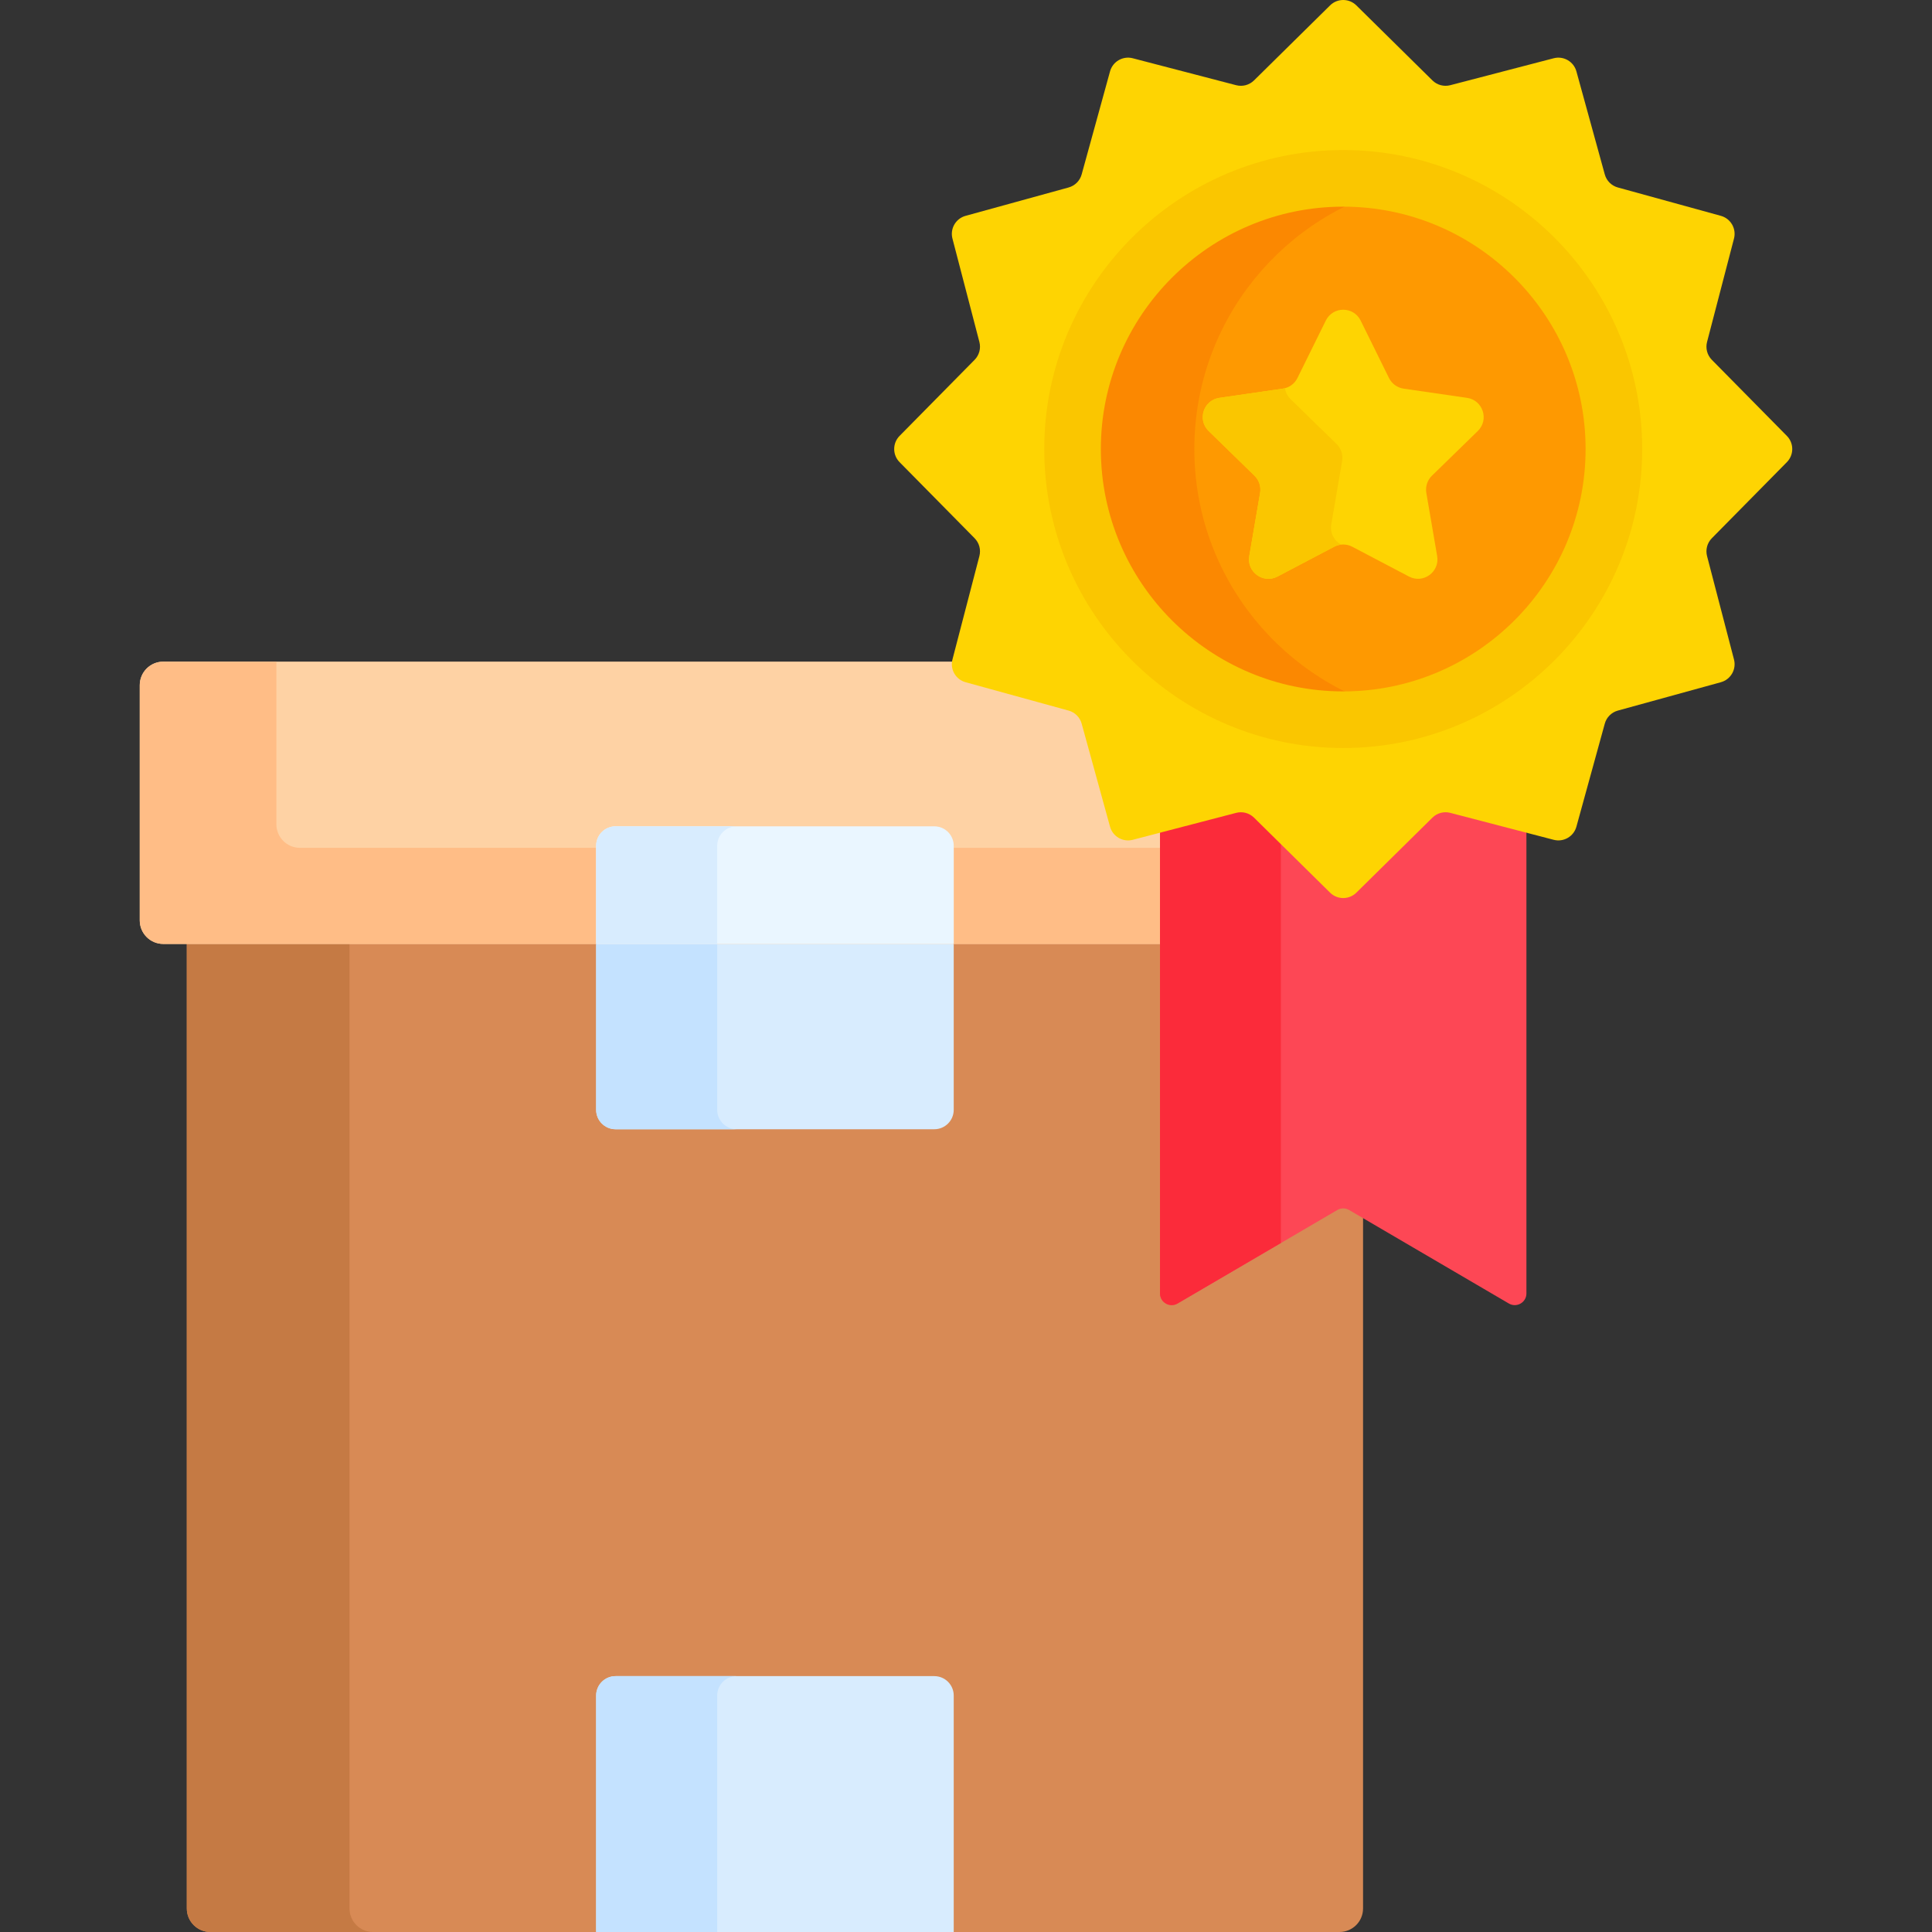 <svg id="Capa_1" enable-background="new 0 0 512 512" height="512" viewBox="0 0 512 512" width="512" xmlns="http://www.w3.org/2000/svg"><rect x="0" y="0" width="512" height="512" fill="#333333" stroke="none"/><g><path d="m358.033 319.8c-.626-.367-1.341-.561-2.066-.561s-1.44.194-2.066.56l-42.338 24.785c-.33.193-.684.291-1.052.291-.535 0-1.067-.216-1.46-.593-.409-.392-.635-.925-.635-1.502v-93.625h-258.911v256.61c0 3.443 2.791 6.234 6.234 6.234h102.244l1-1v-61.66c0-2.289 1.862-4.151 4.15-4.151h84.461c2.289 0 4.151 1.862 4.151 4.151v61.661l1 1h102.244c3.443 0 6.234-2.791 6.234-6.234v-184.098z" fill="#d88a55"/><path d="m247.947 249.155h-85.432l-4.531 1v43.956c0 2.845 2.306 5.151 5.151 5.151h84.461c2.845 0 5.151-2.306 5.151-5.151v-43.956z" fill="#d8ecfe"/><path d="m92.626 505.766v-256.61h-43.12v256.61c0 3.443 2.791 6.234 6.234 6.234h43.121c-3.444 0-6.235-2.791-6.235-6.234z" fill="#c57a44"/><path d="m157.984 512h94.763v-62.659c0-2.845-2.306-5.151-5.151-5.151h-84.461c-2.845 0-5.151 2.306-5.151 5.151z" fill="#d8ecfe"/><path d="m195.219 444.19h-32.085c-2.845 0-5.151 2.306-5.151 5.151v62.659h32.085v-62.659c0-2.845 2.307-5.151 5.151-5.151z" fill="#c4e2ff"/><path d="m308.416 219.379-8.473 2.208c-.328.085-.665.129-1 .129-1.772 0-3.339-1.195-3.811-2.906l-7.518-27.302c-.554-2.011-2.147-3.605-4.159-4.16l-27.302-7.519c-1.966-.541-3.169-2.51-2.827-4.487h-210.055c-3.443 0-6.234 2.791-6.234 6.234v62.344c0 3.443 2.791 6.234 6.234 6.234h265.145z" fill="#fed2a4"/><g fill="#ffbd86"><path d="m79.483 224.685c-3.443 0-6.234-2.791-6.234-6.234v-43.108h-29.978c-3.443 0-6.234 2.791-6.234 6.234v62.344c0 3.443 2.791 6.234 6.234 6.234h114.713v-25.47z"/><path d="m252.747 224.685h55.669v25.47h-55.669z"/></g><path d="m190.068 294.111v-43.956h-32.085v43.956c0 2.845 2.306 5.151 5.151 5.151h32.085c-2.844 0-5.151-2.306-5.151-5.151z" fill="#c4e2ff"/><path d="m157.984 250.155h94.763v-26.021c0-2.845-2.306-5.151-5.151-5.151h-84.461c-2.845 0-5.151 2.306-5.151 5.151z" fill="#eaf6ff"/><path d="m195.219 218.983h-32.085c-2.845 0-5.151 2.306-5.151 5.151v26.021h32.085v-26.021c0-2.845 2.307-5.151 5.151-5.151z" fill="#d8ecfe"/><g><path d="m384.588 214.446c-.49-.127-.995-.192-1.501-.192-1.574 0-3.06.609-4.182 1.715l-20.162 19.885c-.744.734-1.73 1.139-2.776 1.139s-2.032-.404-2.776-1.139l-20.162-19.885c-1.122-1.106-2.606-1.715-4.182-1.715-.506 0-1.011.065-1.5.192l-19.931 5.193v123.14c0 2.387 2.592 3.873 4.652 2.667l42.338-24.784c.964-.565 2.158-.565 3.123 0l42.338 24.784c2.06 1.206 4.652-.28 4.652-2.667v-123.14z" fill="#fd4755"/><path d="m333.028 215.969c-1.122-1.106-2.606-1.715-4.182-1.715-.506 0-1.011.065-1.5.192l-19.931 5.193v123.14c0 2.387 2.592 3.873 4.652 2.667l27.377-16.026v-107.123z" fill="#fb2b3a"/><path d="m359.446 1.427 20.162 19.885c1.243 1.226 3.039 1.707 4.728 1.267l27.403-7.14c2.622-.683 5.306.867 6.026 3.479l7.518 27.302c.463 1.683 1.778 2.998 3.461 3.461l27.302 7.518c2.612.719 4.162 3.404 3.479 6.026l-7.14 27.403c-.44 1.689.041 3.485 1.267 4.728l19.885 20.162c1.903 1.929 1.903 5.029 0 6.958l-19.885 20.162c-1.226 1.243-1.707 3.039-1.267 4.728l7.14 27.403c.683 2.622-.867 5.306-3.479 6.026l-27.302 7.518c-1.683.463-2.998 1.778-3.461 3.461l-7.518 27.302c-.719 2.612-3.404 4.162-6.026 3.479l-27.403-7.14c-1.689-.44-3.485.041-4.728 1.267l-20.162 19.885c-1.929 1.903-5.029 1.903-6.958 0l-20.162-19.885c-1.243-1.226-3.039-1.707-4.728-1.267l-27.403 7.14c-2.622.683-5.306-.867-6.026-3.479l-7.518-27.302c-.463-1.683-1.778-2.998-3.461-3.461l-27.302-7.518c-2.612-.719-4.162-3.404-3.479-6.026l7.14-27.403c.44-1.689-.041-3.485-1.267-4.728l-19.885-20.162c-1.903-1.929-1.903-5.029 0-6.958l19.885-20.162c1.226-1.243 1.707-3.039 1.267-4.728l-7.14-27.403c-.683-2.622.867-5.306 3.479-6.026l27.302-7.518c1.683-.463 2.998-1.778 3.461-3.461l7.518-27.302c.719-2.612 3.404-4.162 6.026-3.479l27.403 7.14c1.689.44 3.485-.041 4.728-1.267l20.162-19.885c1.929-1.903 5.029-1.903 6.958 0z" fill="#fed402"/><g><circle cx="355.967" cy="118.996" fill="#fe9901" r="71.732"/><path d="m316.512 118.996c0-34.064 23.753-62.562 55.593-69.886-5.19-1.194-10.586-1.846-16.139-1.846-39.616 0-71.732 32.116-71.732 71.732s32.116 71.732 71.732 71.732c5.552 0 10.949-.652 16.139-1.846-31.84-7.324-55.593-35.821-55.593-69.886z" fill="#fb8801"/><g><path d="m355.967 198.229c-43.688 0-79.231-35.543-79.231-79.232s35.543-79.232 79.231-79.232 79.232 35.543 79.232 79.232-35.544 79.232-79.232 79.232zm0-143.464c-35.417 0-64.231 28.814-64.231 64.232s28.814 64.232 64.231 64.232c35.418 0 64.232-28.814 64.232-64.232s-28.814-64.232-64.232-64.232z" fill="#fac600"/></g><path d="m360.584 84.952 7.515 15.226c.75 1.52 2.2 2.573 3.877 2.817l16.803 2.442c4.223.614 5.909 5.803 2.854 8.782l-12.159 11.852c-1.213 1.183-1.767 2.887-1.481 4.557l2.87 16.735c.721 4.206-3.693 7.414-7.471 5.428l-15.029-7.901c-1.5-.789-3.292-.789-4.792 0l-15.029 7.901c-3.777 1.986-8.192-1.222-7.471-5.428l2.87-16.735c.286-1.67-.267-3.374-1.481-4.557l-12.159-11.852c-3.056-2.979-1.37-8.169 2.854-8.782l16.803-2.442c1.677-.244 3.127-1.297 3.877-2.817l7.515-15.226c1.889-3.827 7.345-3.827 9.234 0z" fill="#fed402"/><g><path d="m352.805 138.94 2.87-16.735c.286-1.67-.267-3.374-1.481-4.557l-12.159-11.852c-.869-.847-1.342-1.873-1.495-2.921-.191.051-.384.092-.582.121l-16.803 2.442c-4.223.614-5.909 5.803-2.854 8.782l12.159 11.852c1.213 1.183 1.767 2.887 1.481 4.557l-2.87 16.735c-.721 4.206 3.693 7.413 7.471 5.428l15.029-7.901c.583-.306 1.21-.49 1.846-.558-1.807-.993-3.017-3.036-2.612-5.393z" fill="#fac600"/></g></g></g></g></svg>